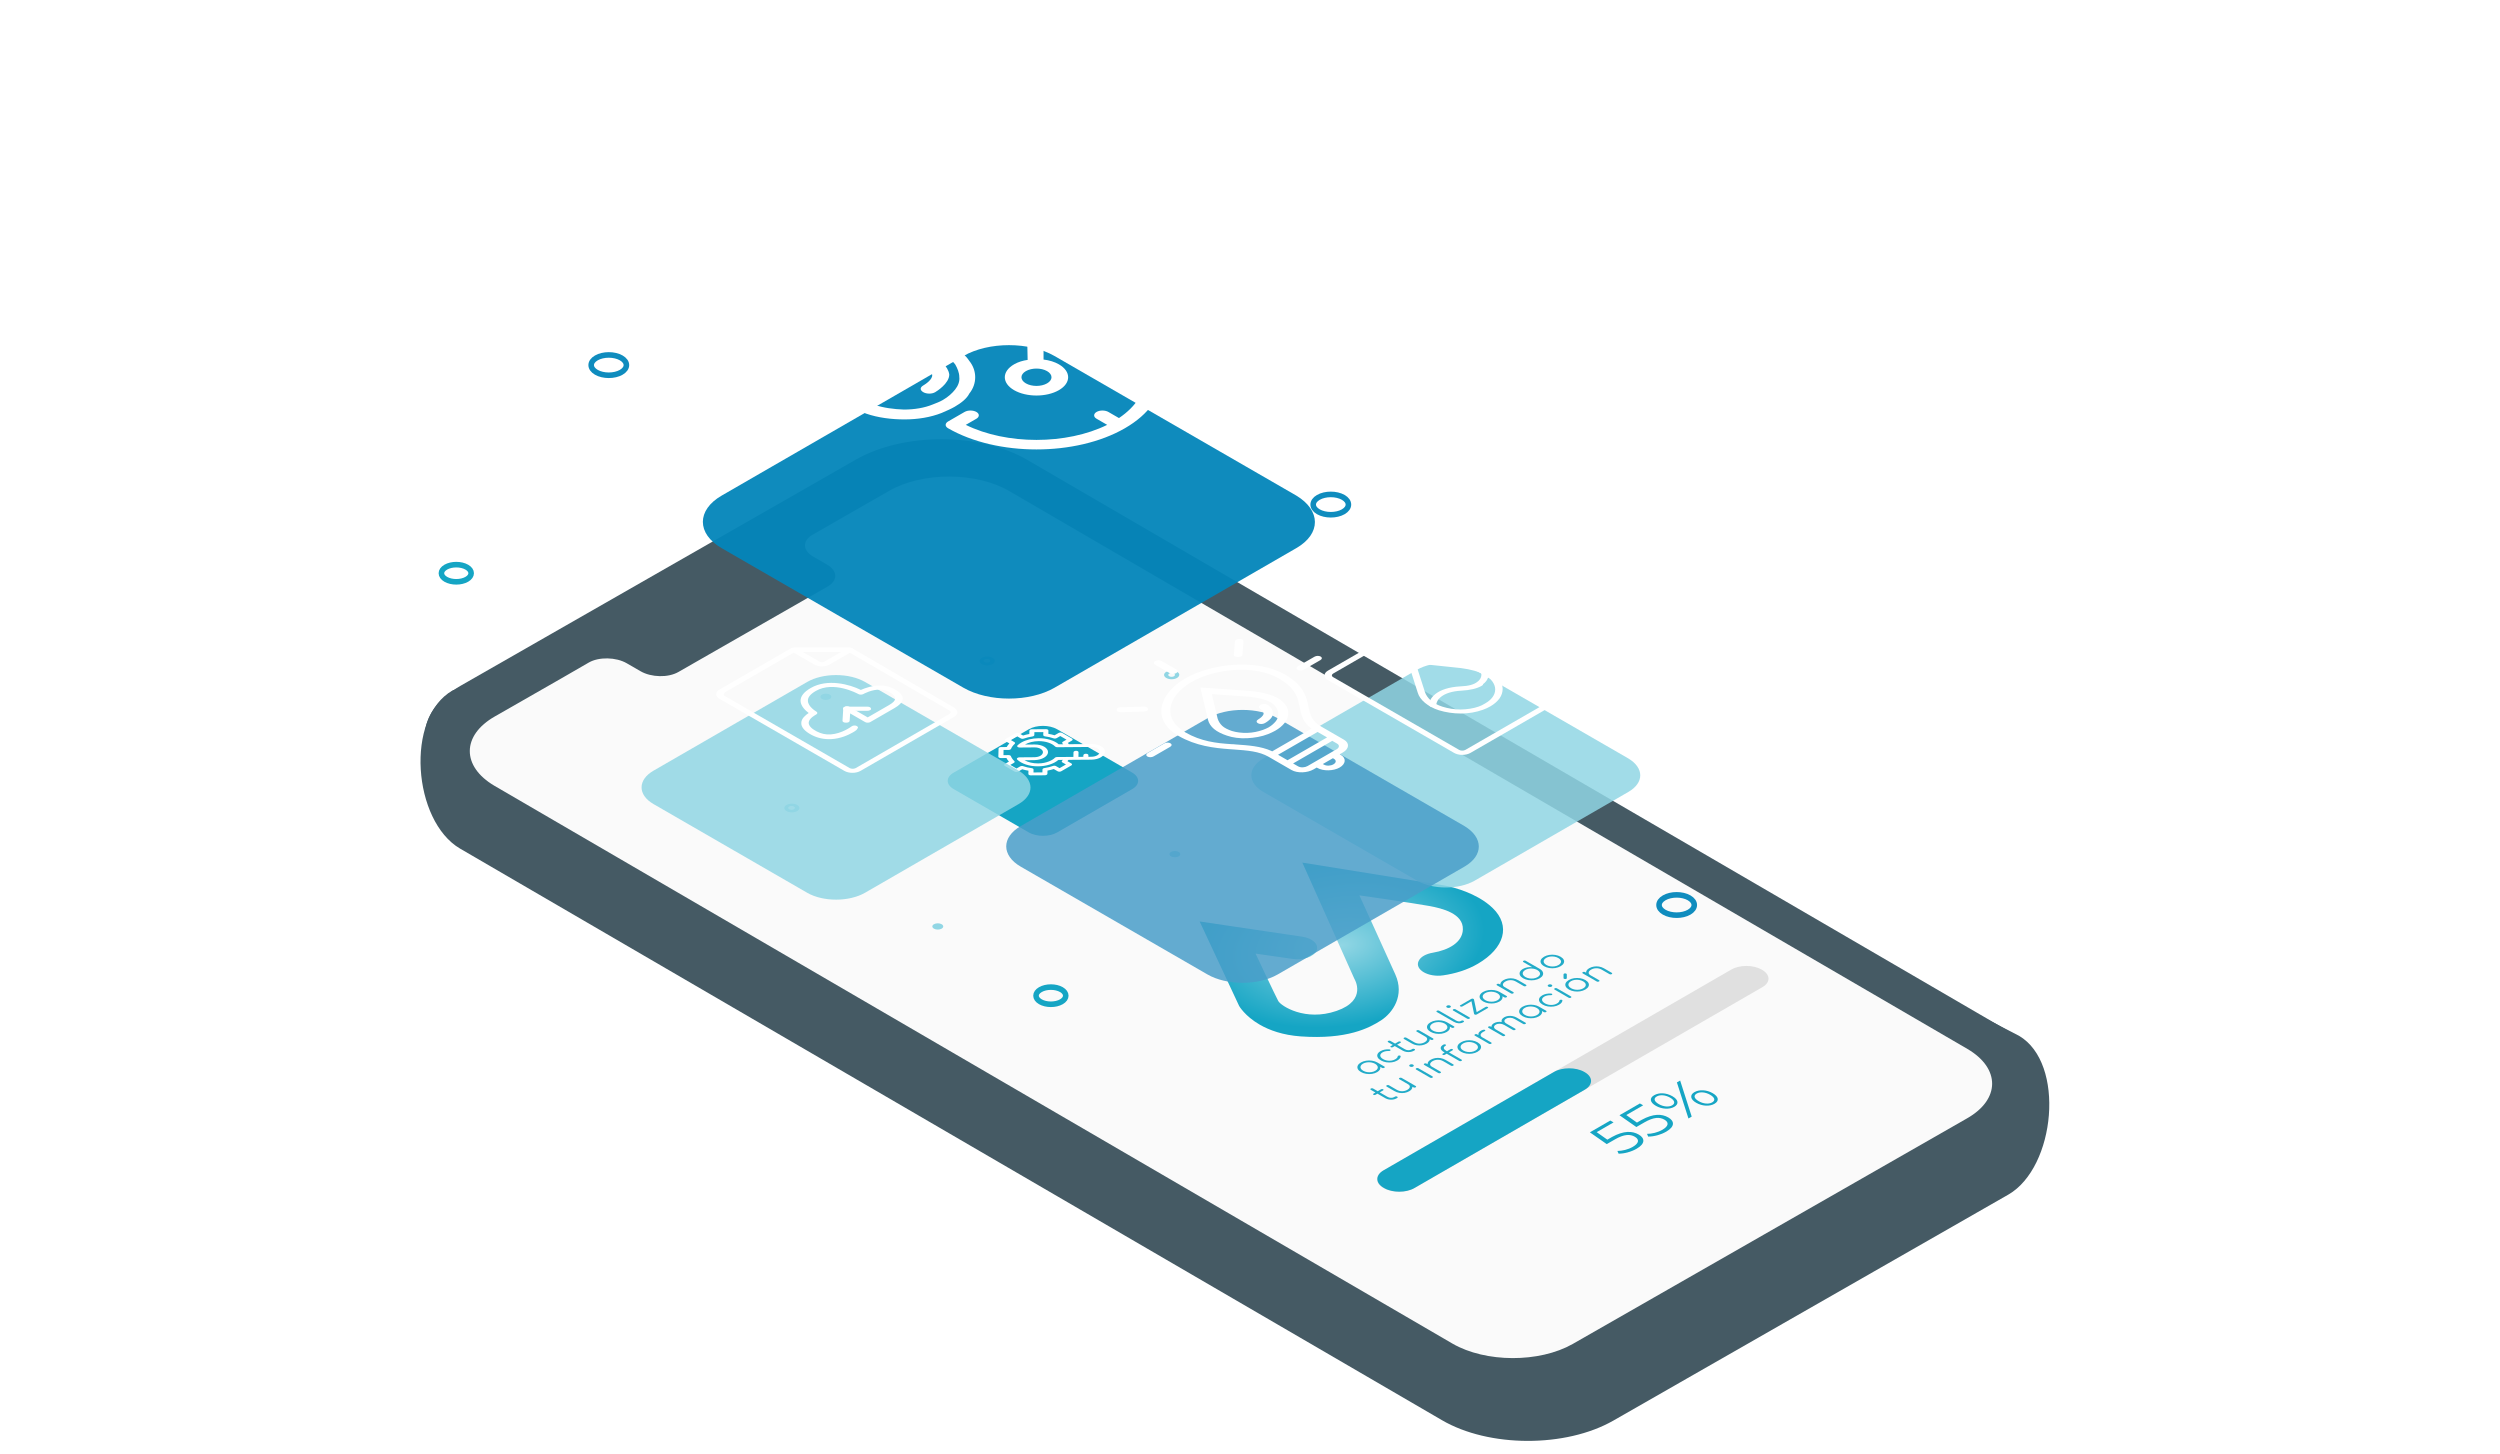 <svg width="896" height="521" viewBox="0 0 896 521" fill="none" xmlns="http://www.w3.org/2000/svg">
<g filter="url(#filter0_d_1_4579)">
<path d="M719.817 395.163L578.195 476.193C561.116 485.932 533.64 485.872 516.772 476.012L164.878 271.167C148.01 261.307 148.115 245.445 165.195 235.707L306.816 154.676C323.895 144.938 351.372 144.998 368.24 154.858L720.134 359.703C736.896 369.502 736.684 385.425 719.817 395.163Z" fill="#455A64"/>
<path d="M719.818 418.129L578.196 499.159C561.117 508.898 533.641 508.838 516.773 498.978L164.879 294.132C148.011 284.273 145.104 247.211 162.183 237.473L306.817 177.642C323.896 167.904 351.373 167.964 368.241 177.824L723.588 361.214C740.35 371.013 736.685 408.391 719.818 418.129Z" fill="#455A64"/>
<g filter="url(#filter1_i_1_4579)">
<path d="M318.697 161.903L291.221 177.643C287.508 179.787 287.614 183.278 291.434 185.483L296.42 188.361C300.239 190.565 300.345 194.056 296.632 196.2L243.166 226.824C239.453 228.967 233.406 228.784 229.587 226.579L224.601 223.701C220.782 221.496 214.629 221.374 211.022 223.456L201.369 229.03L177.394 242.749C165.406 249.548 165.407 260.694 177.182 267.614L520.589 467.561C532.471 474.419 551.673 474.48 563.66 467.681L704.963 386.835C716.951 380.036 716.95 368.89 705.175 361.97L361.768 162.024C349.992 155.104 330.578 155.043 318.697 161.903Z" fill="#FAFAFA"/>
</g>
</g>
<g filter="url(#filter2_d_1_4579)">
<path d="M405.828 272.789L378.876 288.35C376.077 289.966 371.516 289.966 368.717 288.35L341.763 272.791C338.964 271.175 338.964 268.542 341.763 266.926L368.715 251.365C371.514 249.749 376.076 249.749 378.875 251.365L405.828 266.924C408.575 268.569 408.627 271.173 405.828 272.789Z" fill="#15A5C4"/>
</g>
<path d="M391.219 266.659L383.092 266.723C382.973 266.569 382.854 266.416 382.717 266.267L384.157 265.436C384.516 265.229 384.524 264.898 384.174 264.697L380.681 262.68C380.331 262.478 379.759 262.483 379.4 262.69L377.96 263.522C377.253 263.304 376.503 263.132 375.73 263.004L375.757 261.846C375.764 261.558 375.365 261.328 374.866 261.332L369.853 261.371C369.354 261.375 368.945 261.611 368.938 261.899L368.911 263.058C368.131 263.198 367.374 263.382 366.656 263.61L365.249 262.798C364.9 262.597 364.328 262.601 363.969 262.808L360.375 264.883C360.016 265.09 360.009 265.42 360.358 265.622L361.76 266.431C361.365 266.846 361.046 267.283 360.804 267.733L358.797 267.749C358.298 267.753 357.888 267.989 357.881 268.278L357.805 271.171C357.798 271.46 358.197 271.69 358.696 271.686L360.707 271.673C360.928 272.119 361.227 272.552 361.603 272.96L360.168 273.789C359.809 273.996 359.801 274.326 360.15 274.528L363.644 276.545C363.993 276.746 364.565 276.742 364.924 276.535L366.364 275.703C367.072 275.921 367.821 276.093 368.595 276.22L368.568 277.379C368.561 277.667 368.96 277.897 369.459 277.893L374.476 277.862C374.957 277.858 375.389 277.609 375.391 277.333L375.418 276.175C376.198 276.035 376.956 275.851 377.674 275.623L379.071 276.429C379.42 276.631 379.992 276.627 380.351 276.419L383.945 274.345C384.304 274.137 384.311 273.807 383.962 273.605L382.56 272.796C382.704 272.646 382.84 272.49 382.957 272.335L391.083 272.271C393.98 272.248 395.969 270.867 396.007 269.429C396.047 267.879 393.897 266.638 391.219 266.659ZM380.671 272.62C380.444 272.829 380.492 273.095 380.783 273.263L382.038 273.987L379.746 275.31L378.492 274.586C378.196 274.416 377.734 274.388 377.377 274.522C376.434 274.865 375.407 275.116 374.336 275.269C373.922 275.327 373.631 275.542 373.625 275.783L373.597 276.823L370.4 276.848L370.425 275.81C370.43 275.569 370.145 275.357 369.737 275.307C368.674 275.172 367.658 274.936 366.73 274.608C366.375 274.482 365.911 274.517 365.612 274.69L364.324 275.434L362.093 274.146L363.381 273.402C363.685 273.227 363.746 272.959 363.524 272.757C362.955 272.221 362.547 271.635 362.311 271.021C362.221 270.783 361.857 270.621 361.44 270.624L359.642 270.638L359.676 268.788L361.474 268.774C361.892 268.77 362.268 268.6 362.364 268.363C362.628 267.74 363.064 267.152 363.658 266.608C363.885 266.399 363.837 266.132 363.546 265.964L362.292 265.24L364.583 263.917L365.837 264.641C366.133 264.812 366.595 264.84 366.952 264.706C367.895 264.363 368.923 264.111 369.993 263.959C370.407 263.9 370.698 263.686 370.704 263.445L370.728 262.407L373.924 262.382L373.9 263.42C373.894 263.661 374.18 263.874 374.587 263.923C375.651 264.059 376.667 264.294 377.594 264.622C377.95 264.748 378.414 264.713 378.713 264.54L380.001 263.797L382.236 265.087L380.948 265.83C380.644 266.006 380.588 266.271 380.806 266.476C380.899 266.562 380.978 266.656 381.058 266.744L379.451 266.757C377.867 265.386 375.163 264.558 372.266 264.58C369.942 264.598 367.741 265.14 366.075 266.101C365.542 266.41 365.075 266.757 364.69 267.129C364.522 267.293 364.518 267.492 364.668 267.653C364.828 267.815 365.125 267.912 365.448 267.912L370.787 267.87C372.467 267.857 373.815 268.635 373.792 269.605C373.724 270.575 372.548 271.363 370.705 271.387L365.366 271.429C365.039 271.432 364.737 271.534 364.574 271.7C364.407 271.864 364.407 272.066 364.571 272.224C366.106 273.743 368.962 274.674 372.036 274.647C374.905 274.641 377.648 273.802 379.325 272.358L380.932 272.345C380.848 272.44 380.764 272.53 380.671 272.62ZM394.204 269.44C394.15 270.397 392.828 271.222 391.117 271.223L390.073 271.231L390.086 270.659C390.093 270.371 389.694 270.141 389.195 270.145C388.695 270.149 388.286 270.385 388.279 270.673L388.266 271.245L386.509 271.261L386.547 269.599C386.554 269.311 386.156 269.081 385.656 269.085C385.157 269.089 384.747 269.325 384.741 269.614L384.702 271.275L378.854 271.321C378.327 271.336 378.109 271.544 378.067 271.584C377.392 272.336 375.119 273.622 372.065 273.607C370.212 273.621 368.456 273.197 367.189 272.461L370.694 272.433C373.524 272.356 375.559 271.103 375.617 269.591C375.653 268.044 373.503 266.803 370.825 266.824L367.32 266.852C368.654 266.081 370.398 265.643 372.255 265.626C374.689 265.607 376.955 266.347 378.161 267.553C378.317 267.712 378.614 267.809 378.936 267.804L391.203 267.708C392.879 267.692 394.227 268.47 394.204 269.44Z" fill="white"/>
<path d="M285.709 290.699C284.648 291.311 282.951 291.311 281.89 290.699C280.829 290.087 280.829 289.107 281.89 288.494C282.951 287.882 284.648 287.882 285.709 288.494C286.77 289.106 286.77 290.086 285.709 290.699ZM282.845 289.045C282.314 289.352 282.42 289.78 282.845 290.025C283.375 290.331 284.118 290.27 284.542 290.025C285.073 289.719 284.966 289.29 284.542 289.045C284.118 288.8 283.269 288.8 282.845 289.045Z" fill="#91D6E4"/>
<path d="M421.817 242.985C420.756 243.597 419.058 243.597 417.997 242.985C416.937 242.372 416.937 241.393 417.997 240.78C419.058 240.168 420.756 240.168 421.816 240.78C422.983 241.331 422.877 242.372 421.817 242.985ZM419.058 241.392C418.528 241.699 418.634 242.127 419.058 242.372C419.589 242.679 420.331 242.617 420.756 242.372C421.286 242.066 421.18 241.637 420.756 241.392C420.331 241.025 419.589 241.086 419.058 241.392Z" fill="#91D6E4"/>
<g filter="url(#filter3_d_1_4579)">
<path d="M355.724 233.985C354.663 234.598 352.966 234.598 351.905 233.985C350.844 233.373 350.844 232.393 351.905 231.781C352.965 231.168 354.663 231.168 355.724 231.78C356.785 232.393 356.785 233.373 355.724 233.985ZM352.859 232.332C352.329 232.638 352.435 233.067 352.859 233.312C353.39 233.618 354.133 233.556 354.557 233.312C355.087 233.005 354.981 232.577 354.557 232.332C354.132 232.087 353.39 232.025 352.859 232.332Z" fill="#91D6E4"/>
</g>
<path d="M337.482 332.832C338.244 332.392 338.244 331.679 337.482 331.24C336.72 330.8 335.485 330.8 334.724 331.24C333.962 331.68 333.962 332.392 334.724 332.832C335.486 333.272 336.72 333.272 337.482 332.832Z" fill="#91D6E4"/>
<path d="M422.456 305.331C423.198 305.76 423.198 306.495 422.456 306.923C421.713 307.352 420.44 307.352 419.697 306.923C418.955 306.495 418.955 305.76 419.697 305.331C420.44 304.902 421.713 304.902 422.456 305.331Z" fill="#91D6E4"/>
<path d="M297.378 250.523C298.139 250.083 298.139 249.37 297.378 248.93C296.616 248.491 295.381 248.491 294.619 248.931C293.858 249.37 293.858 250.083 294.619 250.523C295.381 250.963 296.616 250.962 297.378 250.523Z" fill="#91D6E4"/>
<g filter="url(#filter4_d_1_4579)">
<path d="M631.657 349.785L506.797 421.873C503.827 423.588 498.947 423.588 495.976 421.874L495.764 421.751C492.794 420.037 492.793 417.219 495.764 415.504L620.518 343.478C623.488 341.763 628.368 341.763 631.339 343.477L631.551 343.6C634.521 345.314 634.627 348.07 631.657 349.785Z" fill="#E0E0E0"/>
<path d="M568.006 386.535L506.902 421.813C503.932 423.528 499.052 423.528 496.082 421.813L495.869 421.691C492.899 419.976 492.899 417.159 495.869 415.444L556.973 380.166C559.944 378.451 564.824 378.451 567.794 380.165L568.006 380.288C570.977 382.003 570.977 384.82 568.006 386.535Z" fill="#15A5C4"/>
</g>
<path d="M587.316 406.621C589.544 407.907 589.757 409.867 586.574 411.704C584.665 412.807 582.225 413.48 580.103 413.48L579.679 412.5C581.376 412.5 583.498 412.01 585.195 411.03C587.423 409.744 587.635 408.397 585.937 407.417C584.24 406.437 582.118 406.437 578.724 408.397L575.859 410.051L569.812 405.825L577.132 401.599L578.299 402.273L572.252 405.764L576.071 408.459L577.769 407.479C581.906 405.212 584.983 405.274 587.316 406.621Z" fill="#15A5C4"/>
<path d="M597.925 400.496C600.153 401.782 600.365 403.742 597.182 405.58C595.273 406.682 592.833 407.356 590.711 407.356L590.287 406.376C591.984 406.376 594.106 405.886 595.803 404.906C598.031 403.62 598.243 402.272 596.546 401.293C594.848 400.313 592.727 400.313 589.332 402.273L586.468 403.926L580.421 399.701L587.74 395.475L588.907 396.148L582.861 399.639L586.68 402.334L588.377 401.354C592.514 399.088 595.591 399.149 597.925 400.496Z" fill="#15A5C4"/>
<path d="M593.469 396.332C591.348 395.108 591.029 393.576 592.833 392.535C594.636 391.494 597.182 391.616 599.41 392.902C601.638 394.189 601.744 395.72 600.047 396.7C598.349 397.679 595.591 397.557 593.469 396.332ZM598.561 393.392C596.864 392.413 594.954 392.29 593.787 392.964C592.514 393.699 592.833 394.74 594.53 395.72C596.228 396.7 598.137 396.822 599.304 396.148C600.471 395.475 600.259 394.372 598.561 393.392ZM601.001 387.942L602.168 387.268L606.306 400.19L605.139 400.864L601.001 387.942ZM607.897 395.229C605.775 394.005 605.563 392.412 607.26 391.432C609.064 390.391 611.716 390.575 613.838 391.8C615.959 393.024 616.278 394.555 614.474 395.597C612.777 396.577 610.125 396.515 607.897 395.229ZM612.883 392.351C611.185 391.371 609.276 391.249 608.109 391.922C606.836 392.657 607.154 393.698 608.852 394.678C610.549 395.658 612.459 395.78 613.626 395.107C614.899 394.372 614.58 393.331 612.883 392.351Z" fill="#15A5C4"/>
<g filter="url(#filter5_d_1_4579)">
<path fill-rule="evenodd" clip-rule="evenodd" d="M466.722 330.707C470.536 331.27 472.843 333.524 471.824 335.751C470.804 337.927 466.99 339.208 463.353 338.695L450.002 336.774C450.002 336.774 457.148 351.958 458.124 353.751C459.1 355.543 467.795 361.177 479.015 357.311C490.235 353.445 485.399 345.789 485.399 345.789L466.759 304.154L517.456 312.325C517.456 312.325 523.885 313.351 529.862 316.711L530.471 317.062C532.067 318.009 533.614 319.127 534.978 320.442C541.544 326.792 539.195 334.807 529.705 340.388C525.936 342.616 521.501 343.947 517.244 344.561C511.877 345.355 506.997 342.538 508.416 339.465L508.46 339.389C509.125 337.929 511.076 336.854 513.56 336.444C519.237 335.472 524.115 332.758 524.291 328.149C524.511 322.388 516.838 320.569 512.358 319.724C506.148 318.597 487.209 315.908 487.209 315.908C487.209 315.908 496.662 336.623 500.079 344.228C503.496 351.832 499.151 357.977 494.983 360.691C490.815 363.405 482.788 367.63 466.2 366.451C459.706 365.981 454.916 364.215 451.488 362.237C451.487 362.236 451.486 362.236 451.485 362.235C446.136 359.147 444.109 355.542 444.109 355.542L429.952 325.251L466.722 330.707Z" fill="url(#paint0_radial_1_4579)"/>
</g>
<path d="M487.741 380.793C488.292 380.475 488.922 380.262 489.629 380.156C490.336 380.042 491.044 380.042 491.751 380.156C492.465 380.266 493.098 380.481 493.65 380.799L496.143 382.238C496.256 382.304 496.313 382.381 496.313 382.471C496.313 382.561 496.253 382.64 496.132 382.71C496.012 382.779 495.878 382.816 495.729 382.82C495.574 382.82 495.436 382.785 495.315 382.716L494.679 382.348C494.771 382.687 494.725 383.024 494.541 383.359C494.35 383.69 494.025 383.988 493.565 384.253C493.028 384.564 492.412 384.772 491.719 384.878C491.026 384.976 490.33 384.97 489.629 384.86C488.929 384.741 488.303 384.523 487.752 384.204C487.2 383.886 486.825 383.523 486.627 383.114C486.436 382.702 486.436 382.294 486.627 381.889C486.818 381.477 487.189 381.112 487.741 380.793ZM492.907 383.776C493.31 383.543 493.579 383.277 493.714 382.979C493.848 382.681 493.841 382.383 493.692 382.085C493.544 381.779 493.261 381.505 492.844 381.265C492.426 381.024 491.956 380.862 491.433 380.781C490.909 380.691 490.389 380.685 489.873 380.762C489.35 380.836 488.887 380.989 488.483 381.222C488.08 381.455 487.812 381.724 487.677 382.03C487.543 382.328 487.55 382.63 487.698 382.937C487.847 383.235 488.13 383.504 488.547 383.745C488.964 383.986 489.435 384.151 489.958 384.241C490.482 384.323 491.001 384.325 491.518 384.247C492.041 384.165 492.504 384.008 492.907 383.776Z" fill="#22ABC8"/>
<path d="M500.776 380.09C500.225 380.408 499.602 380.621 498.909 380.727C498.209 380.829 497.509 380.825 496.809 380.715C496.108 380.596 495.483 380.378 494.931 380.059C494.365 379.733 493.98 379.372 493.774 378.976C493.562 378.575 493.541 378.179 493.711 377.787C493.881 377.395 494.231 377.046 494.761 376.74C495.645 376.23 496.702 376.011 497.933 376.085C498.053 376.089 498.156 376.115 498.241 376.164C498.354 376.23 498.393 376.321 498.357 376.44C498.336 376.501 498.29 376.552 498.219 376.593C498.113 376.654 497.958 376.683 497.753 376.679C497.307 376.667 496.9 376.701 496.533 376.783C496.158 376.86 495.815 376.989 495.504 377.169C495.115 377.393 494.864 377.649 494.75 377.934C494.63 378.216 494.655 378.504 494.825 378.798C495.002 379.088 495.302 379.355 495.726 379.6C496.144 379.841 496.611 380.008 497.127 380.102C497.636 380.192 498.145 380.2 498.654 380.127C499.164 380.053 499.623 379.898 500.034 379.661C500.599 379.335 500.903 378.983 500.946 378.608C500.96 378.51 501.017 378.432 501.116 378.375C501.2 378.326 501.307 378.297 501.434 378.289C501.618 378.281 501.763 378.308 501.869 378.369C501.961 378.422 502.003 378.487 501.996 378.565C501.961 379.132 501.554 379.641 500.776 380.09Z" fill="#22ABC8"/>
<path d="M506.194 375.958C506.307 375.892 506.438 375.862 506.586 375.866C506.735 375.87 506.869 375.907 506.99 375.976C507.103 376.041 507.156 376.121 507.149 376.215C507.142 376.309 507.074 376.392 506.947 376.466L506.724 376.594C506.349 376.811 505.925 376.954 505.451 377.023C504.97 377.089 504.493 377.082 504.019 377.005C503.545 376.919 503.114 376.764 502.725 376.54L499.892 374.904L499.203 375.303C499.09 375.368 498.966 375.403 498.831 375.407C498.697 375.403 498.58 375.372 498.481 375.315C498.375 375.254 498.322 375.186 498.322 375.113C498.322 375.031 498.379 374.958 498.492 374.892L499.182 374.494L497.537 373.545C497.417 373.476 497.353 373.398 497.346 373.312C497.346 373.222 497.406 373.143 497.527 373.073C497.647 373.004 497.785 372.969 497.94 372.969C498.096 372.969 498.234 373.004 498.354 373.073L499.998 374.023L501.197 373.33C501.31 373.265 501.434 373.234 501.568 373.239C501.703 373.234 501.823 373.263 501.929 373.324C502.028 373.381 502.078 373.451 502.078 373.532C502.078 373.606 502.021 373.675 501.908 373.741L500.709 374.433L503.542 376.068C503.902 376.276 504.306 376.386 504.751 376.399C505.19 376.407 505.575 376.315 505.907 376.123L506.194 375.958Z" fill="#22ABC8"/>
<path d="M507.778 369.286C507.898 369.217 508.036 369.182 508.192 369.182C508.34 369.178 508.475 369.21 508.595 369.28L513.581 372.158C513.701 372.228 513.761 372.307 513.761 372.397C513.761 372.487 513.701 372.566 513.581 372.636C513.461 372.705 513.323 372.74 513.167 372.74C513.019 372.736 512.884 372.699 512.764 372.63L512.403 372.421C512.432 372.707 512.354 372.989 512.17 373.267C511.986 373.544 511.7 373.795 511.311 374.02C510.809 374.31 510.25 374.51 509.635 374.62C509.026 374.726 508.408 374.728 507.778 374.626C507.142 374.52 506.54 374.304 505.975 373.977L503.216 372.385C503.103 372.32 503.047 372.242 503.047 372.152C503.047 372.063 503.103 371.985 503.216 371.92C503.337 371.85 503.474 371.816 503.63 371.816C503.786 371.816 503.92 371.848 504.033 371.913L506.792 373.506C507.421 373.869 508.075 374.047 508.754 374.038C509.433 374.022 510.055 373.851 510.621 373.524C510.968 373.324 511.212 373.105 511.353 372.869C511.502 372.628 511.541 372.393 511.47 372.164C511.392 371.932 511.208 371.732 510.918 371.564L507.778 369.751C507.658 369.682 507.598 369.607 507.598 369.525C507.598 369.435 507.658 369.355 507.778 369.286Z" fill="#22ABC8"/>
<path d="M512.687 366.39C513.239 366.072 513.868 365.86 514.575 365.753C515.283 365.639 515.99 365.639 516.697 365.753C517.411 365.864 518.044 366.078 518.596 366.396L521.089 367.836C521.202 367.901 521.259 367.978 521.259 368.068C521.259 368.158 521.199 368.238 521.078 368.307C520.958 368.377 520.824 368.413 520.675 368.417C520.52 368.417 520.382 368.383 520.262 368.313L519.625 367.946C519.717 368.285 519.671 368.622 519.487 368.956C519.296 369.287 518.971 369.585 518.511 369.851C517.974 370.161 517.358 370.369 516.665 370.475C515.972 370.573 515.276 370.567 514.576 370.457C513.875 370.339 513.249 370.12 512.698 369.802C512.146 369.483 511.771 369.12 511.573 368.712C511.382 368.299 511.382 367.891 511.573 367.487C511.764 367.074 512.135 366.709 512.687 366.39ZM517.854 369.373C518.257 369.14 518.525 368.875 518.66 368.577C518.794 368.279 518.787 367.981 518.638 367.683C518.49 367.376 518.207 367.103 517.79 366.862C517.372 366.621 516.902 366.46 516.379 366.378C515.855 366.288 515.336 366.282 514.819 366.36C514.296 366.433 513.833 366.586 513.43 366.819C513.027 367.052 512.758 367.321 512.623 367.628C512.489 367.926 512.496 368.228 512.645 368.534C512.793 368.832 513.076 369.102 513.493 369.342C513.911 369.583 514.381 369.749 514.904 369.838C515.428 369.92 515.948 369.922 516.464 369.844C516.987 369.763 517.45 369.606 517.854 369.373Z" fill="#22ABC8"/>
<path d="M524.333 366.428C523.901 366.677 523.378 366.784 522.763 366.747C522.147 366.702 521.571 366.524 521.033 366.214L514.986 362.723C514.866 362.654 514.81 362.576 514.817 362.491C514.817 362.401 514.873 362.323 514.986 362.258C515.107 362.189 515.241 362.156 515.389 362.16C515.538 362.156 515.672 362.189 515.793 362.258L521.84 365.749C522.144 365.924 522.451 366.032 522.763 366.073C523.081 366.11 523.335 366.073 523.526 365.963L523.792 365.81C523.898 365.749 524.021 365.722 524.163 365.73C524.297 365.734 524.425 365.771 524.545 365.84C524.665 365.91 524.718 365.993 524.704 366.091C524.69 366.181 524.612 366.267 524.471 366.349L524.333 366.428Z" fill="#22ABC8"/>
<path d="M526.658 365.086C526.538 365.155 526.4 365.19 526.245 365.19C526.089 365.19 525.951 365.155 525.831 365.086L520.855 362.213C520.735 362.144 520.675 362.064 520.675 361.975C520.675 361.885 520.735 361.805 520.855 361.736C520.976 361.666 521.11 361.634 521.258 361.638C521.414 361.638 521.552 361.672 521.672 361.742L526.648 364.614C526.768 364.683 526.828 364.763 526.828 364.853C526.835 364.939 526.779 365.016 526.658 365.086ZM519.741 361.105C519.579 361.199 519.384 361.246 519.158 361.246C518.939 361.242 518.748 361.193 518.585 361.099C518.415 361.001 518.334 360.889 518.341 360.762C518.348 360.636 518.433 360.525 518.596 360.431C518.751 360.342 518.939 360.295 519.158 360.291C519.377 360.286 519.572 360.333 519.741 360.431C519.904 360.525 519.985 360.638 519.985 360.768C519.985 360.899 519.904 361.011 519.741 361.105Z" fill="#22ABC8"/>
<path d="M532.44 360.89C532.688 360.747 532.936 360.747 533.183 360.89C533.431 361.033 533.431 361.176 533.183 361.318L529.247 363.591C529 363.734 528.752 363.734 528.505 363.591C528.385 363.521 528.321 363.456 528.314 363.395L527.37 358.832L524.145 360.694C523.897 360.837 523.65 360.837 523.402 360.694C523.154 360.551 523.154 360.408 523.402 360.265L527.338 357.993C527.585 357.85 527.833 357.85 528.08 357.993C528.193 358.058 528.257 358.128 528.271 358.201L529.237 362.739L532.44 360.89Z" fill="#22ABC8"/>
<path d="M531.542 355.505C532.093 355.186 532.723 354.974 533.43 354.868C534.137 354.753 534.844 354.753 535.552 354.868C536.266 354.978 536.899 355.192 537.451 355.511L539.944 356.95C540.057 357.015 540.113 357.093 540.113 357.182C540.113 357.272 540.053 357.352 539.933 357.421C539.813 357.491 539.679 357.528 539.53 357.532C539.374 357.532 539.237 357.497 539.116 357.428L538.48 357.06C538.572 357.399 538.526 357.736 538.342 358.071C538.151 358.401 537.826 358.699 537.366 358.965C536.828 359.275 536.213 359.483 535.52 359.59C534.827 359.688 534.13 359.681 533.43 359.571C532.73 359.453 532.104 359.234 531.552 358.916C531.001 358.598 530.626 358.234 530.428 357.826C530.237 357.414 530.237 357.005 530.428 356.601C530.619 356.189 530.99 355.823 531.542 355.505ZM536.708 358.487C537.111 358.254 537.38 357.989 537.514 357.691C537.649 357.393 537.642 357.095 537.493 356.797C537.345 356.491 537.062 356.217 536.644 355.976C536.227 355.735 535.757 355.574 535.233 355.492C534.71 355.403 534.19 355.396 533.674 355.474C533.151 355.548 532.687 355.701 532.284 355.933C531.881 356.166 531.612 356.436 531.478 356.742C531.344 357.04 531.351 357.342 531.499 357.648C531.648 357.946 531.931 358.216 532.348 358.457C532.765 358.698 533.236 358.863 533.759 358.953C534.282 359.034 534.802 359.036 535.318 358.959C535.842 358.877 536.305 358.72 536.708 358.487Z" fill="#22ABC8"/>
<path d="M538.816 351.292C539.319 351.003 539.874 350.804 540.482 350.698C541.097 350.588 541.723 350.586 542.36 350.692C542.989 350.794 543.587 351.008 544.153 351.335L546.911 352.927C547.024 352.993 547.081 353.07 547.081 353.16C547.081 353.25 547.024 353.327 546.911 353.393C546.791 353.462 546.653 353.497 546.497 353.497C546.342 353.497 546.207 353.464 546.094 353.399L543.336 351.807C542.706 351.443 542.052 351.27 541.373 351.286C540.694 351.294 540.072 351.462 539.506 351.788C539.159 351.989 538.912 352.209 538.763 352.45C538.622 352.687 538.59 352.921 538.668 353.154C538.739 353.383 538.919 353.581 539.209 353.748L542.349 355.561C542.47 355.63 542.53 355.71 542.53 355.8C542.53 355.881 542.47 355.957 542.349 356.026C542.229 356.096 542.095 356.133 541.946 356.137C541.791 356.137 541.653 356.102 541.532 356.033L536.546 353.154C536.426 353.085 536.366 353.005 536.366 352.915C536.366 352.826 536.426 352.746 536.546 352.677C536.666 352.607 536.801 352.575 536.949 352.579C537.105 352.579 537.243 352.613 537.363 352.683L537.724 352.891C537.696 352.605 537.773 352.323 537.957 352.046C538.141 351.768 538.427 351.517 538.816 351.292Z" fill="#22ABC8"/>
<path d="M549.199 345.726C549.228 345.735 549.263 345.751 549.306 345.775L551.799 347.215C552.35 347.533 552.722 347.898 552.913 348.311C553.111 348.719 553.114 349.129 552.923 349.542C552.732 349.946 552.361 350.307 551.809 350.626C551.258 350.944 550.628 351.161 549.921 351.275C549.214 351.381 548.503 351.379 547.789 351.269C547.081 351.155 546.452 350.938 545.9 350.62C545.349 350.302 544.974 349.942 544.776 349.542C544.578 349.134 544.567 348.732 544.744 348.336C544.921 347.931 545.278 347.574 545.815 347.264C546.275 346.998 546.795 346.813 547.375 346.706C547.948 346.596 548.528 346.568 549.115 346.621L546.006 344.826C545.886 344.757 545.826 344.677 545.826 344.587C545.826 344.498 545.886 344.418 546.006 344.349C546.126 344.279 546.261 344.247 546.409 344.251C546.565 344.251 546.703 344.285 546.823 344.355L549.199 345.726ZM551.067 350.197C551.47 349.964 551.739 349.699 551.873 349.401C552 349.099 551.99 348.799 551.841 348.501C551.693 348.195 551.41 347.921 550.992 347.68C550.872 347.611 550.78 347.562 550.717 347.533C550.695 347.529 550.674 347.521 550.653 347.509C550.031 347.231 549.344 347.104 548.595 347.129C547.852 347.149 547.202 347.321 546.643 347.644C546.24 347.876 545.967 348.144 545.826 348.446C545.692 348.744 545.699 349.046 545.847 349.352C545.996 349.65 546.279 349.92 546.696 350.161C547.113 350.401 547.584 350.567 548.107 350.657C548.63 350.738 549.154 350.742 549.677 350.669C550.2 350.587 550.664 350.43 551.067 350.197Z" fill="#22ABC8"/>
<path d="M559.31 346.295C558.751 346.618 558.118 346.837 557.411 346.951C556.711 347.061 556.011 347.061 555.31 346.951C554.603 346.837 553.97 346.618 553.411 346.296C552.853 345.973 552.474 345.608 552.276 345.199C552.078 344.791 552.075 344.385 552.266 343.981C552.464 343.572 552.842 343.207 553.401 342.884C553.959 342.562 554.589 342.345 555.289 342.235C555.989 342.125 556.693 342.127 557.4 342.241C558.114 342.351 558.751 342.568 559.31 342.89C559.868 343.213 560.247 343.578 560.445 343.987C560.636 344.391 560.632 344.797 560.434 345.205C560.243 345.61 559.868 345.973 559.31 346.295ZM558.567 345.867C558.977 345.63 559.25 345.363 559.384 345.064C559.518 344.766 559.511 344.468 559.363 344.17C559.207 343.868 558.921 343.597 558.503 343.356C558.079 343.111 557.609 342.946 557.092 342.86C556.569 342.77 556.049 342.764 555.533 342.842C555.017 342.919 554.553 343.076 554.143 343.313C553.74 343.546 553.468 343.813 553.326 344.115C553.192 344.414 553.199 344.716 553.348 345.022C553.496 345.32 553.783 345.591 554.207 345.836C554.624 346.077 555.095 346.243 555.618 346.332C556.141 346.414 556.661 346.416 557.177 346.338C557.701 346.257 558.164 346.1 558.567 345.867Z" fill="#22ABC8"/>
<path d="M499.978 393.02C500.091 392.955 500.222 392.924 500.37 392.929C500.519 392.933 500.653 392.969 500.773 393.039C500.886 393.104 500.939 393.184 500.932 393.278C500.925 393.371 500.858 393.455 500.731 393.529L500.508 393.657C500.133 393.874 499.709 394.017 499.235 394.086C498.754 394.151 498.277 394.145 497.803 394.068C497.329 393.982 496.898 393.827 496.509 393.602L493.676 391.967L492.986 392.365C492.873 392.431 492.75 392.465 492.615 392.469C492.481 392.465 492.364 392.435 492.265 392.378C492.159 392.316 492.106 392.249 492.106 392.176C492.106 392.094 492.162 392.02 492.276 391.955L492.965 391.557L491.321 390.608C491.201 390.538 491.137 390.461 491.13 390.375C491.13 390.285 491.19 390.206 491.31 390.136C491.43 390.067 491.568 390.032 491.724 390.032C491.88 390.032 492.017 390.067 492.138 390.136L493.782 391.085L494.981 390.393C495.094 390.328 495.218 390.297 495.352 390.301C495.486 390.297 495.607 390.326 495.713 390.387C495.812 390.444 495.861 390.514 495.861 390.595C495.861 390.669 495.805 390.738 495.692 390.804L494.493 391.496L497.325 393.131C497.686 393.339 498.089 393.449 498.535 393.461C498.973 393.47 499.359 393.378 499.691 393.186L499.978 393.02Z" fill="#22ABC8"/>
<path d="M501.562 386.349C501.682 386.279 501.82 386.245 501.975 386.245C502.124 386.241 502.258 386.273 502.378 386.343L507.365 389.221C507.485 389.29 507.545 389.37 507.545 389.46C507.545 389.55 507.485 389.629 507.365 389.699C507.244 389.768 507.106 389.803 506.951 389.803C506.802 389.799 506.668 389.762 506.548 389.693L506.187 389.484C506.215 389.77 506.138 390.052 505.954 390.329C505.77 390.607 505.483 390.858 505.094 391.083C504.592 391.373 504.034 391.573 503.418 391.683C502.81 391.789 502.191 391.791 501.562 391.689C500.925 391.583 500.324 391.367 499.758 391.04L497 389.448C496.887 389.383 496.83 389.305 496.83 389.215C496.83 389.125 496.887 389.048 497 388.982C497.12 388.913 497.258 388.878 497.414 388.878C497.569 388.878 497.704 388.911 497.817 388.976L500.575 390.569C501.205 390.932 501.859 391.109 502.538 391.101C503.217 391.085 503.839 390.913 504.405 390.587C504.751 390.387 504.995 390.168 505.137 389.931C505.285 389.691 505.324 389.456 505.253 389.227C505.176 388.994 504.992 388.794 504.702 388.627L501.562 386.814C501.441 386.745 501.381 386.669 501.381 386.588C501.381 386.498 501.441 386.418 501.562 386.349Z" fill="#22ABC8"/>
<path d="M513.377 386.228C513.256 386.297 513.118 386.332 512.963 386.332C512.807 386.332 512.669 386.297 512.549 386.228L507.574 383.355C507.453 383.286 507.393 383.206 507.393 383.117C507.393 383.027 507.453 382.947 507.574 382.878C507.694 382.808 507.828 382.776 507.977 382.78C508.132 382.78 508.27 382.814 508.39 382.884L513.366 385.756C513.486 385.825 513.546 385.905 513.546 385.995C513.553 386.081 513.497 386.158 513.377 386.228ZM506.46 382.247C506.297 382.341 506.103 382.388 505.876 382.388C505.657 382.384 505.466 382.335 505.303 382.241C505.134 382.143 505.052 382.031 505.059 381.904C505.066 381.778 505.151 381.667 505.314 381.573C505.47 381.484 505.657 381.437 505.876 381.433C506.095 381.428 506.29 381.475 506.46 381.573C506.622 381.667 506.704 381.78 506.704 381.91C506.704 382.041 506.622 382.153 506.46 382.247Z" fill="#22ABC8"/>
<path d="M512.741 379.821C513.243 379.531 513.798 379.333 514.406 379.227C515.021 379.117 515.647 379.115 516.284 379.221C516.913 379.323 517.511 379.537 518.077 379.864L520.835 381.456C520.948 381.521 521.005 381.599 521.005 381.689C521.005 381.779 520.948 381.856 520.835 381.922C520.715 381.991 520.577 382.026 520.421 382.026C520.266 382.026 520.131 381.993 520.018 381.928L517.26 380.335C516.63 379.972 515.976 379.799 515.297 379.815C514.618 379.823 513.996 379.991 513.43 380.317C513.084 380.517 512.836 380.738 512.688 380.979C512.546 381.215 512.514 381.45 512.592 381.683C512.663 381.912 512.843 382.11 513.133 382.277L516.273 384.09C516.394 384.159 516.454 384.239 516.454 384.329C516.454 384.41 516.394 384.486 516.273 384.555C516.153 384.625 516.019 384.661 515.87 384.665C515.715 384.665 515.577 384.631 515.457 384.561L510.47 381.683C510.35 381.614 510.29 381.534 510.29 381.444C510.29 381.354 510.35 381.275 510.47 381.205C510.591 381.136 510.725 381.103 510.873 381.107C511.029 381.107 511.167 381.142 511.287 381.211L511.648 381.42C511.62 381.134 511.697 380.852 511.881 380.574C512.065 380.297 512.352 380.046 512.741 379.821Z" fill="#22ABC8"/>
<path d="M518.053 374.819C517.586 375.088 517.388 375.382 517.459 375.701C517.536 376.015 517.833 376.321 518.35 376.619L518.594 376.76L519.867 376.025C519.98 375.96 520.104 375.929 520.238 375.933C520.372 375.929 520.493 375.958 520.599 376.019C520.698 376.076 520.747 376.146 520.747 376.227C520.747 376.301 520.691 376.37 520.578 376.436L519.305 377.171L523.771 379.749C523.898 379.822 523.962 379.904 523.962 379.994C523.962 380.075 523.895 380.155 523.76 380.233C523.647 380.298 523.516 380.333 523.368 380.337C523.219 380.333 523.081 380.294 522.954 380.22L518.488 377.642L517.809 378.034C517.696 378.099 517.572 378.134 517.438 378.138C517.303 378.134 517.186 378.104 517.087 378.046C516.981 377.985 516.928 377.918 516.928 377.844C516.928 377.763 516.985 377.689 517.098 377.624L517.777 377.232L517.575 377.116C516.819 376.679 516.408 376.217 516.345 375.731C516.281 375.246 516.603 374.799 517.31 374.39C517.43 374.321 517.565 374.284 517.713 374.28C517.862 374.276 517.989 374.304 518.095 374.366C518.201 374.427 518.251 374.5 518.244 374.586C518.237 374.672 518.173 374.749 518.053 374.819Z" fill="#22ABC8"/>
<path d="M529.535 376.96C528.977 377.282 528.344 377.501 527.637 377.615C526.936 377.725 526.236 377.725 525.536 377.615C524.829 377.501 524.196 377.282 523.637 376.96C523.078 376.637 522.7 376.272 522.502 375.864C522.304 375.455 522.3 375.049 522.491 374.645C522.689 374.236 523.068 373.871 523.626 373.548C524.185 373.226 524.814 373.01 525.515 372.899C526.215 372.789 526.919 372.791 527.626 372.905C528.34 373.015 528.977 373.232 529.535 373.554C530.094 373.877 530.472 374.242 530.67 374.651C530.861 375.055 530.858 375.461 530.66 375.869C530.469 376.274 530.094 376.637 529.535 376.96ZM528.793 376.531C529.203 376.294 529.475 376.027 529.61 375.729C529.744 375.43 529.737 375.132 529.588 374.834C529.433 374.532 529.146 374.261 528.729 374.02C528.305 373.775 527.834 373.61 527.318 373.524C526.795 373.434 526.275 373.428 525.759 373.506C525.242 373.583 524.779 373.74 524.369 373.977C523.966 374.21 523.694 374.477 523.552 374.779C523.418 375.078 523.425 375.38 523.573 375.686C523.722 375.984 524.008 376.255 524.433 376.5C524.85 376.741 525.32 376.907 525.844 376.996C526.367 377.078 526.887 377.08 527.403 377.002C527.926 376.921 528.39 376.764 528.793 376.531Z" fill="#22ABC8"/>
<path d="M530.774 369.41C531.071 369.238 531.343 369.126 531.591 369.073C531.845 369.016 532.043 369.028 532.185 369.11C532.227 369.134 532.255 369.154 532.27 369.171C532.34 369.244 532.362 369.31 532.333 369.367C532.312 369.42 532.248 369.477 532.142 369.538C532.079 369.575 531.962 369.634 531.792 369.716C531.729 369.744 531.64 369.791 531.527 369.857C530.997 370.163 530.703 370.496 530.647 370.855C530.597 371.21 530.799 371.518 531.251 371.78L534.423 373.611C534.551 373.684 534.614 373.762 534.614 373.844C534.614 373.925 534.551 374.003 534.423 374.076C534.296 374.15 534.162 374.187 534.02 374.187C533.879 374.187 533.744 374.15 533.617 374.076L528.62 371.192C528.493 371.118 528.429 371.041 528.429 370.959C528.429 370.878 528.493 370.8 528.62 370.726C528.748 370.653 528.882 370.616 529.023 370.616C529.165 370.616 529.299 370.653 529.427 370.726L529.893 370.996C529.801 370.706 529.833 370.422 529.989 370.145C530.144 369.867 530.406 369.622 530.774 369.41Z" fill="#22ABC8"/>
<path d="M539.123 364.589C539.54 364.349 540.007 364.193 540.523 364.124C541.046 364.05 541.58 364.069 542.125 364.179C542.669 364.281 543.182 364.471 543.663 364.749L546.718 366.512C546.839 366.582 546.899 366.661 546.899 366.751C546.899 366.833 546.839 366.908 546.718 366.978C546.598 367.047 546.464 367.084 546.315 367.088C546.16 367.088 546.022 367.053 545.902 366.984L542.846 365.22C542.344 364.93 541.817 364.777 541.266 364.761C540.714 364.736 540.229 364.845 539.812 365.085C539.367 365.343 539.155 365.637 539.176 365.967C539.197 366.298 539.452 366.6 539.94 366.874L543.016 368.65C543.136 368.719 543.197 368.799 543.197 368.889C543.197 368.97 543.136 369.046 543.016 369.115C542.896 369.185 542.762 369.221 542.613 369.225C542.457 369.225 542.32 369.191 542.199 369.121L539.144 367.358C538.642 367.068 538.115 366.915 537.563 366.898C537.012 366.874 536.527 366.982 536.11 367.223C535.671 367.476 535.456 367.768 535.463 368.099C535.47 368.43 535.7 368.726 536.152 368.987L539.293 370.8C539.413 370.869 539.473 370.949 539.473 371.038C539.473 371.12 539.413 371.196 539.293 371.265C539.172 371.334 539.038 371.371 538.89 371.375C538.734 371.375 538.596 371.341 538.476 371.271L533.49 368.393C533.369 368.323 533.309 368.244 533.309 368.154C533.309 368.064 533.369 367.985 533.49 367.915C533.61 367.846 533.744 367.813 533.893 367.817C534.048 367.817 534.186 367.852 534.306 367.921L534.54 368.056C534.512 367.811 534.572 367.576 534.72 367.352C534.869 367.119 535.102 366.911 535.42 366.727C535.809 366.502 536.248 366.351 536.736 366.274C537.224 366.196 537.719 366.196 538.221 366.274C538.108 365.972 538.125 365.676 538.274 365.386C538.43 365.092 538.712 364.826 539.123 364.589Z" fill="#22ABC8"/>
<path d="M545.713 360.797C546.265 360.478 546.894 360.266 547.602 360.16C548.309 360.045 549.016 360.045 549.723 360.16C550.438 360.27 551.071 360.484 551.622 360.803L554.115 362.242C554.228 362.307 554.285 362.385 554.285 362.474C554.285 362.564 554.225 362.644 554.105 362.713C553.984 362.783 553.85 362.819 553.702 362.823C553.546 362.823 553.408 362.789 553.288 362.719L552.651 362.352C552.743 362.691 552.697 363.028 552.513 363.362C552.323 363.693 551.997 363.991 551.537 364.257C551 364.567 550.385 364.775 549.692 364.881C548.999 364.979 548.302 364.973 547.602 364.863C546.902 364.745 546.276 364.526 545.724 364.208C545.172 363.889 544.797 363.526 544.599 363.118C544.408 362.705 544.408 362.297 544.599 361.893C544.79 361.481 545.162 361.115 545.713 360.797ZM550.88 363.779C551.283 363.546 551.552 363.281 551.686 362.983C551.82 362.685 551.813 362.387 551.665 362.089C551.516 361.782 551.233 361.509 550.816 361.268C550.399 361.027 549.928 360.866 549.405 360.784C548.882 360.694 548.362 360.688 547.846 360.766C547.322 360.839 546.859 360.993 546.456 361.225C546.053 361.458 545.784 361.728 545.65 362.034C545.515 362.332 545.522 362.634 545.671 362.94C545.819 363.238 546.102 363.508 546.52 363.749C546.937 363.989 547.407 364.155 547.931 364.245C548.454 364.326 548.974 364.328 549.49 364.251C550.013 364.169 550.477 364.012 550.88 363.779Z" fill="#22ABC8"/>
<path d="M558.749 360.093C558.197 360.412 557.575 360.624 556.882 360.73C556.181 360.832 555.481 360.828 554.781 360.718C554.081 360.6 553.455 360.381 552.903 360.063C552.337 359.736 551.952 359.375 551.747 358.979C551.535 358.579 551.513 358.183 551.683 357.791C551.853 357.399 552.203 357.05 552.733 356.744C553.617 356.233 554.675 356.015 555.905 356.088C556.026 356.092 556.128 356.119 556.213 356.168C556.326 356.233 556.365 356.325 556.33 356.443C556.308 356.505 556.263 356.556 556.192 356.596C556.086 356.658 555.93 356.686 555.725 356.682C555.279 356.67 554.873 356.705 554.505 356.786C554.13 356.864 553.787 356.993 553.476 357.172C553.087 357.397 552.836 357.652 552.723 357.938C552.603 358.219 552.627 358.507 552.797 358.801C552.974 359.091 553.275 359.359 553.699 359.604C554.116 359.844 554.583 360.012 555.099 360.106C555.608 360.195 556.118 360.204 556.627 360.13C557.136 360.057 557.596 359.901 558.006 359.665C558.572 359.338 558.876 358.987 558.918 358.611C558.932 358.513 558.989 358.436 559.088 358.378C559.173 358.329 559.279 358.301 559.406 358.293C559.59 358.285 559.735 358.311 559.841 358.372C559.933 358.425 559.976 358.491 559.969 358.568C559.933 359.136 559.527 359.644 558.749 360.093Z" fill="#22ABC8"/>
<path d="M563.01 357.572C562.89 357.641 562.752 357.676 562.596 357.676C562.441 357.676 562.303 357.641 562.183 357.572L557.207 354.7C557.087 354.63 557.027 354.551 557.027 354.461C557.027 354.371 557.087 354.291 557.207 354.222C557.327 354.153 557.462 354.12 557.61 354.124C557.766 354.124 557.904 354.159 558.024 354.228L562.999 357.1C563.12 357.17 563.18 357.249 563.18 357.339C563.187 357.425 563.13 357.502 563.01 357.572ZM556.093 353.591C555.93 353.685 555.736 353.732 555.51 353.732C555.29 353.728 555.099 353.679 554.937 353.585C554.767 353.487 554.686 353.375 554.693 353.248C554.7 353.122 554.785 353.011 554.947 352.918C555.103 352.828 555.29 352.781 555.51 352.777C555.729 352.773 555.923 352.82 556.093 352.918C556.256 353.011 556.337 353.124 556.337 353.254C556.337 353.385 556.256 353.497 556.093 353.591Z" fill="#22ABC8"/>
<path d="M568.188 354.644C567.629 354.966 566.996 355.185 566.289 355.299C565.588 355.409 564.888 355.409 564.188 355.299C563.481 355.185 562.848 354.966 562.289 354.644C561.73 354.321 561.352 353.956 561.154 353.548C560.956 353.139 560.952 352.733 561.143 352.329C561.341 351.921 561.72 351.555 562.278 351.233C562.837 350.91 563.467 350.694 564.167 350.583C564.867 350.473 565.571 350.475 566.278 350.59C566.992 350.7 567.629 350.916 568.187 351.239C568.746 351.561 569.125 351.927 569.323 352.335C569.514 352.739 569.51 353.145 569.312 353.554C569.121 353.958 568.746 354.321 568.188 354.644ZM567.445 354.215C567.855 353.978 568.127 353.711 568.262 353.413C568.396 353.115 568.389 352.817 568.24 352.519C568.085 352.216 567.798 351.945 567.381 351.704C566.957 351.459 566.486 351.294 565.97 351.208C565.447 351.118 564.927 351.112 564.411 351.19C563.894 351.267 563.431 351.425 563.021 351.661C562.618 351.894 562.346 352.162 562.204 352.464C562.07 352.762 562.077 353.064 562.225 353.37C562.374 353.668 562.66 353.94 563.085 354.185C563.502 354.425 563.972 354.591 564.496 354.681C565.019 354.762 565.539 354.764 566.055 354.687C566.579 354.605 567.042 354.448 567.445 354.215ZM561.377 350.798C561.256 350.867 561.119 350.902 560.963 350.902C560.8 350.898 560.662 350.863 560.549 350.798C560.436 350.733 560.376 350.661 560.369 350.584L560.369 349.199C560.369 349.11 560.425 349.032 560.539 348.967C560.659 348.897 560.8 348.865 560.963 348.869C561.118 348.869 561.256 348.903 561.377 348.973C561.49 349.038 561.543 349.114 561.536 349.199L561.546 350.577C561.546 350.659 561.49 350.733 561.377 350.798Z" fill="#22ABC8"/>
<path d="M569.553 347.02C570.055 346.73 570.61 346.532 571.219 346.426C571.834 346.316 572.46 346.314 573.096 346.42C573.726 346.522 574.323 346.736 574.889 347.063L577.648 348.655C577.761 348.721 577.817 348.798 577.817 348.888C577.817 348.978 577.761 349.055 577.648 349.121C577.527 349.19 577.389 349.225 577.234 349.225C577.078 349.225 576.944 349.192 576.831 349.127L574.072 347.535C573.443 347.171 572.789 346.998 572.11 347.014C571.431 347.022 570.809 347.19 570.243 347.516C569.896 347.716 569.649 347.937 569.5 348.178C569.359 348.415 569.327 348.649 569.405 348.882C569.475 349.111 569.656 349.309 569.946 349.476L573.086 351.289C573.206 351.358 573.266 351.438 573.266 351.528C573.266 351.609 573.206 351.685 573.086 351.754C572.966 351.824 572.831 351.861 572.683 351.865C572.527 351.865 572.389 351.83 572.269 351.761L567.283 348.882C567.163 348.813 567.103 348.733 567.103 348.643C567.103 348.554 567.163 348.474 567.283 348.405C567.403 348.335 567.538 348.302 567.686 348.307C567.842 348.307 567.98 348.341 568.1 348.411L568.461 348.619C568.432 348.333 568.51 348.051 568.694 347.774C568.878 347.496 569.164 347.245 569.553 347.02Z" fill="#22ABC8"/>
<g filter="url(#filter6_d_1_4579)">
<path d="M365.081 258.178L310.029 289.963C304.312 293.263 294.995 293.264 289.278 289.963L234.224 258.183C228.507 254.883 228.507 249.505 234.224 246.204L289.275 214.42C294.992 211.119 304.309 211.119 310.026 214.419L365.08 246.199C370.692 249.56 370.798 254.878 365.081 258.178Z" fill="#91D6E4" fill-opacity="0.85"/>
</g>
<g filter="url(#filter7_d_1_4579)">
<path d="M583.62 253.821L528.568 285.605C522.851 288.906 513.535 288.906 507.817 285.606L452.763 253.826C447.046 250.526 447.046 245.147 452.763 241.847L507.814 210.063C513.531 206.762 522.848 206.762 528.565 210.062L583.619 241.842C589.231 245.203 589.337 250.521 583.62 253.821Z" fill="#91D6E4" fill-opacity="0.85"/>
</g>
<path d="M305.515 233.424L297.309 238.162C295.759 239.057 293.388 239.057 291.838 238.162L283.631 233.424C283.267 233.214 283.084 232.898 283.358 232.635C283.54 232.319 283.996 232.161 284.543 232.161L304.603 232.161C305.15 232.161 305.606 232.319 305.788 232.635C306.062 232.898 305.88 233.214 305.515 233.424ZM287.643 233.635L293.661 237.109C294.208 237.425 295.029 237.372 295.485 237.109L301.503 233.635L287.643 233.635Z" fill="white"/>
<path d="M341.896 256.954L308.432 276.273C306.791 277.22 304.238 277.22 302.597 276.273L257.918 250.48C256.277 249.532 256.277 248.058 257.918 247.111L283.54 232.319C283.813 232.161 284.087 232.108 284.452 232.108L304.512 232.108C304.876 232.108 305.15 232.161 305.423 232.319L341.805 253.533C343.537 254.533 343.537 256.007 341.896 256.954ZM259.833 248.216C259.286 248.532 259.194 249.111 259.833 249.479L304.512 275.273C305.059 275.588 306.062 275.641 306.7 275.273L340.255 255.901C340.802 255.586 340.893 255.007 340.255 254.638L304.056 233.635L284.908 233.635L259.741 248.163L259.833 248.216Z" fill="white"/>
<path d="M305.697 262.481C304.056 263.429 301.229 264.745 297.855 264.903C295.302 265.008 293.023 264.534 290.834 263.376C288.372 262.06 287.096 260.586 287.187 259.06C287.187 257.481 288.828 256.217 289.831 255.533C288.737 254.691 287.005 253.164 286.914 251.217C286.914 249.532 288.099 248.006 290.561 246.584C296.579 243.11 304.512 245.268 308.524 247.269C309.982 246.637 312.718 245.584 315.818 245.689C318.189 245.795 320.195 246.532 322.018 247.9C324.48 249.848 324.024 251.796 320.56 253.796C320.56 253.796 320.56 253.796 320.468 253.848C316.365 256.217 311.897 258.797 311.897 258.797C311.624 258.954 311.35 259.007 310.985 259.007C310.621 259.007 310.347 258.954 310.074 258.797L304.694 255.691L304.512 258.323C304.512 258.744 303.964 259.06 303.144 259.007C302.414 259.007 301.867 258.691 301.958 258.218L302.232 253.848C302.232 253.533 302.597 253.322 303.053 253.164C303.6 253.059 304.056 253.112 304.42 253.322L310.985 257.112C312.536 256.217 315.727 254.375 318.645 252.69C321.745 250.901 321.015 249.743 319.83 248.742C318.645 247.742 317.186 247.216 315.636 247.163C312.444 247.005 309.435 248.742 309.435 248.742C308.979 249.006 308.159 249.058 307.612 248.742C307.247 248.532 298.767 243.952 292.384 247.637C290.47 248.742 289.467 249.953 289.558 251.164C289.558 253.269 292.476 254.954 292.476 254.954C292.749 255.112 292.931 255.322 292.931 255.533C292.931 255.743 292.749 255.954 292.476 256.112C292.476 256.112 289.922 257.375 289.831 259.007C289.831 260.06 290.743 261.113 292.658 262.113C294.299 262.955 295.849 263.324 297.673 263.218C301.776 262.955 305.15 260.376 305.241 260.323C305.606 260.007 306.518 259.902 306.973 260.165C307.521 260.376 307.703 260.902 307.247 261.165C307.247 261.481 306.609 261.955 305.697 262.481Z" fill="white"/>
<path d="M311.806 254.533C311.533 254.691 311.259 254.743 310.894 254.743L303.417 254.743C302.688 254.743 302.141 254.428 302.141 254.007C302.141 253.585 302.688 253.27 303.417 253.27L310.894 253.27C311.624 253.27 312.171 253.585 312.171 254.007C312.262 254.27 312.08 254.375 311.806 254.533Z" fill="white"/>
<path d="M530.991 245.827C529.331 246.785 526.842 247.371 523.8 247.53C516.701 247.903 514.765 251.043 514.765 252.64C514.765 253.066 514.211 253.385 513.474 253.385C512.736 253.385 512.183 253.066 512.183 252.64C512.183 250.511 514.58 246.466 523.523 245.987C526.289 245.88 528.317 245.348 529.516 244.337C530.991 243.273 531.083 241.835 530.806 240.931C530.622 240.505 531.083 240.132 531.821 240.026C532.558 239.919 533.203 240.186 533.388 240.611C533.757 241.889 533.48 243.752 531.544 245.189C531.544 245.508 531.267 245.668 530.991 245.827Z" fill="white"/>
<path d="M534.126 253.172C533.388 253.598 532.374 254.077 531.452 254.396C529.055 255.248 526.381 255.727 523.615 255.727C520.85 255.727 518.084 255.301 515.687 254.556C513.658 253.917 511.999 252.959 510.708 251.895C509.417 250.83 508.495 249.553 508.127 248.276L504.162 235.874L524.353 237.844C528.686 238.429 531.821 239.387 534.033 240.665C535.509 241.516 536.615 242.474 537.352 243.539C538.09 244.603 538.551 245.721 538.551 246.892C538.551 248.063 538.182 249.234 537.445 250.298C536.615 251.416 535.509 252.374 534.126 253.172ZM507.389 237.737L510.708 248.063C511.077 249.127 511.814 250.192 512.829 251.097C513.843 252.001 515.318 252.746 516.977 253.279C519.006 253.917 521.311 254.29 523.523 254.29C525.828 254.237 528.041 253.917 529.977 253.226C530.807 252.959 531.452 252.587 532.19 252.161C533.388 251.469 534.31 250.724 534.955 249.819C535.601 248.914 535.877 248.01 535.877 247.052C535.877 246.093 535.509 245.135 534.863 244.231C534.218 243.326 533.204 242.527 532.005 241.836C530.069 240.718 527.211 239.919 523.615 239.44L507.389 237.737Z" fill="white"/>
<path d="M524.076 226.507L515.778 231.297C514.211 232.202 511.814 232.202 510.247 231.297L501.949 226.507C501.58 226.294 501.396 225.974 501.673 225.708C501.857 225.389 502.318 225.229 502.871 225.229L523.154 225.229C523.707 225.229 524.168 225.389 524.352 225.708C524.537 225.921 524.445 226.294 524.076 226.507ZM505.914 226.666L511.998 230.179C512.552 230.499 513.381 230.445 513.842 230.179L519.927 226.666L505.914 226.666Z" fill="white"/>
<path d="M560.862 250.298L527.026 269.831C525.367 270.789 522.785 270.789 521.126 269.831L475.95 243.751C474.291 242.793 474.291 241.303 475.95 240.345L501.857 225.389C502.134 225.229 502.41 225.176 502.779 225.176L523.062 225.176C523.431 225.176 523.707 225.229 523.984 225.389L560.77 246.838C562.521 247.85 562.521 249.34 560.862 250.298ZM477.794 241.41C477.241 241.729 477.149 242.314 477.794 242.687L522.97 268.767C523.523 269.086 524.537 269.139 525.182 268.767L559.018 249.234C559.571 248.914 559.663 248.329 559.018 247.956L522.601 226.72L503.24 226.72L477.794 241.41Z" fill="white"/>
<g filter="url(#filter8_d_1_4579)">
<path d="M524.843 265.611L457.95 304.232C451.004 308.243 439.683 308.243 432.736 304.233L365.841 265.617C358.894 261.607 358.894 255.072 365.84 251.061L432.733 212.441C439.68 208.43 451 208.43 457.947 212.44L524.843 251.055C531.661 255.14 531.79 261.601 524.843 265.611Z" fill="#499EC9" fill-opacity="0.85"/>
</g>
<path d="M409.862 255.032L401.744 255.254C400.76 255.28 400.174 254.942 400.22 254.374C400.243 254.09 400.384 253.874 400.642 253.725C400.899 253.576 401.403 253.421 401.766 253.482L409.884 253.26C410.868 253.233 411.454 253.572 411.408 254.14C411.619 254.559 410.846 255.005 409.862 255.032ZM443.74 235.474C442.756 235.501 442.17 235.163 442.217 234.595L441.725 234.608L442.217 234.595L442.6 229.908C442.623 229.624 442.764 229.408 443.022 229.259C443.279 229.11 443.783 228.955 444.146 229.016C445.13 228.989 445.716 229.327 445.669 229.895L445.286 234.582C445.368 235.076 444.724 235.447 443.74 235.474ZM472.149 275.225L471.915 275.09L471.529 275.313L470.756 275.759C468.566 277.024 464.993 277.192 462.884 275.974L454.68 271.238C451.282 269.277 447.135 268.965 442.132 268.605C441.64 268.619 441.16 268.49 440.668 268.503C435.056 268.09 428.613 267.344 422.402 263.759C412.675 258.144 415.165 248.723 424.826 243.146C434.487 237.569 450.804 236.132 460.531 241.747C466.742 245.332 468.033 249.052 468.75 252.292C468.726 252.576 468.949 252.853 468.926 253.137C469.548 256.025 469.972 258.352 473.487 260.381L481.69 265.117C483.8 266.335 483.508 268.397 481.318 269.661L480.546 270.108L480.159 270.331L480.511 270.534C482.62 271.751 482.328 273.814 480.139 275.078C477.949 276.342 474.259 276.443 472.149 275.225ZM469.856 261.26L470.114 261.111L469.88 260.976C466.868 258.791 466.35 256.112 465.822 253.576C465.845 253.292 465.739 253.082 465.645 252.731C465.046 249.559 463.955 246.4 458.33 243.153C449.775 238.214 435.554 239.523 427.052 244.432C418.55 249.34 416.283 257.549 424.838 262.488C430.463 265.735 435.934 266.365 441.428 266.711C441.92 266.698 442.283 266.759 442.893 266.813C447.286 267.118 451.925 267.417 455.71 269.156L455.944 269.291L456.202 269.142L469.856 261.26ZM458.44 270.286L458.054 270.509L458.405 270.712L461.101 272.268L461.452 272.471L461.839 272.248L475.235 264.514L475.622 264.291L475.27 264.088L472.575 262.532L472.223 262.329L471.837 262.552L458.44 270.286ZM463.831 273.398L463.444 273.621L463.796 273.824L465.202 274.636C466.257 275.244 467.745 275.062 468.646 274.542L479.08 268.518C479.982 267.998 480.18 267.071 479.243 266.53L477.837 265.718L477.485 265.515L477.099 265.738L463.831 273.398ZM474.491 273.603L474.105 273.826L474.456 274.029C475.394 274.57 476.87 274.53 477.9 273.935C478.931 273.34 479.001 272.488 478.063 271.947L477.712 271.744L477.325 271.967L474.491 273.603ZM413.94 238.2C413.354 237.862 413.4 237.294 414.044 236.922C414.688 236.55 415.672 236.523 416.258 236.862L421.649 239.974C422.235 240.312 422.188 240.88 421.544 241.252C420.9 241.624 419.916 241.651 419.33 241.312L413.94 238.2ZM411.242 271.148C410.656 270.81 410.703 270.242 411.347 269.87L417.273 266.449C417.917 266.078 418.901 266.051 419.487 266.389C420.073 266.727 420.026 267.295 419.382 267.667L413.456 271.088C412.812 271.46 411.828 271.487 411.242 271.148ZM465.087 240.064C464.501 239.726 464.547 239.158 465.192 238.786L471.117 235.365C471.761 234.993 472.745 234.966 473.331 235.305C473.917 235.643 473.87 236.211 473.226 236.583L467.301 240.003C466.657 240.375 465.673 240.402 465.087 240.064Z" fill="white"/>
<path d="M457.041 261.893C456.268 262.339 455.378 262.717 454.488 263.096C452.204 264.009 449.592 264.434 447.003 264.576C444.414 264.717 441.743 264.365 439.716 263.641C437.923 263.052 436.271 262.247 435.122 261.286C433.974 260.326 433.212 259.142 432.941 257.945L430.205 246.4L448.996 247.73C452.885 248.19 455.885 249.03 457.877 250.18C459.166 250.924 460.198 251.817 460.854 252.791C461.511 253.765 461.793 254.82 461.7 255.956C461.607 257.092 461.15 258.167 460.331 259.182C459.512 260.196 458.458 261.075 457.041 261.893ZM434.306 248.768L436.409 257.567C436.702 258.48 437.242 259.386 438.039 260.144C438.836 260.902 440.136 261.504 441.449 261.964C443.124 262.485 445.069 262.715 447.037 262.662C449.005 262.608 450.879 262.203 452.648 261.588C453.409 261.283 454.041 261.054 454.686 260.682C455.716 260.087 456.512 259.357 457.191 258.559C457.87 257.761 458.057 256.976 458.127 256.124C458.197 255.272 457.891 254.501 457.469 253.662C456.918 252.898 456.238 252.208 455.301 251.667C453.777 250.787 451.375 250.145 448.095 249.738L434.306 248.768Z" fill="white"/>
<path d="M453.337 259.16C452.564 259.606 451.463 259.565 450.877 259.227C450.174 258.821 450.22 258.253 450.993 257.807C451.509 257.509 452.808 256.624 452.878 255.772C452.959 254.777 451.67 254.033 451.67 254.033C450.967 253.627 451.143 252.985 451.787 252.613C452.559 252.167 453.661 252.208 454.247 252.546C454.481 252.681 456.227 253.838 456.205 255.61C456.429 257.375 453.723 258.937 453.337 259.16Z" fill="white"/>
<g filter="url(#filter9_d_1_4579)">
<path d="M464.58 146.459L377.947 196.476C368.95 201.671 354.289 201.671 345.292 196.478L258.655 146.466C249.658 141.273 249.658 132.809 258.654 127.615L345.287 77.597C354.284 72.403 368.945 72.402 377.942 77.596L464.579 127.607C473.41 132.897 473.576 141.264 464.58 146.459Z" fill="#0486BA" fill-opacity="0.95"/>
</g>
<path d="M379.498 139.837C383.933 137.277 383.933 133.132 379.498 130.572C378.02 129.718 376.119 129.109 374.007 128.865L374.007 118.868C374.007 117.893 372.74 117.162 371.051 117.162C369.361 117.162 368.094 117.893 368.094 118.868L368.305 128.987C366.616 129.231 364.927 129.718 363.448 130.572C359.014 133.132 359.014 137.277 363.448 139.837C367.883 142.397 375.063 142.397 379.498 139.837ZM367.672 133.01C369.784 131.791 373.162 131.791 375.274 133.01C377.386 134.229 377.386 136.18 375.274 137.399C373.163 138.618 369.784 138.618 367.672 137.399C365.56 136.18 365.56 134.229 367.672 133.01Z" fill="white"/>
<path d="M403.151 116.917C385.623 106.798 357.325 106.798 339.798 116.917C338.742 117.526 338.531 118.623 339.798 119.355L345.711 122.768C346.766 123.378 348.667 123.5 349.934 122.768C350.99 122.159 351.201 121.062 349.934 120.33L346.133 118.136C360.704 110.943 382.244 110.943 396.815 118.136L393.014 120.33C391.958 120.94 391.747 122.037 393.014 122.768C394.07 123.378 395.971 123.5 397.238 122.768L401.039 120.574C413.498 128.986 413.498 141.421 401.039 149.833L397.238 147.639C396.182 147.029 394.281 146.907 393.014 147.639C391.958 148.248 391.747 149.345 393.014 150.077L396.815 152.271C382.244 159.464 360.704 159.464 346.133 152.271L349.934 150.077C350.99 149.467 351.201 148.37 349.934 147.639C348.878 147.029 346.978 146.907 345.711 147.639L339.798 151.052C338.742 151.662 338.531 152.759 339.798 153.49C357.325 163.609 385.623 163.609 403.151 153.49C420.678 143.372 420.678 127.035 403.151 116.917Z" fill="white"/>
<path d="M342.119 145.81C340.852 146.542 339.163 147.273 337.473 148.005C333.461 149.59 328.815 150.321 324.169 150.321C319.523 150.321 314.666 149.712 310.443 148.249C307.064 147.03 304.107 145.567 301.784 143.738C299.462 141.909 297.983 139.837 297.35 137.52L290.381 116.186L325.014 119.599C332.194 120.575 337.896 122.159 341.697 124.354C344.231 125.817 346.132 127.402 347.399 129.352C348.877 131.181 349.51 133.253 349.51 135.204C349.51 137.155 348.877 139.227 347.399 141.056C346.554 142.763 344.653 144.347 342.119 145.81ZM298.194 120.209L303.474 136.667C303.896 138.374 305.163 140.081 306.853 141.543C308.542 143.006 311.076 144.226 313.399 145.079C316.567 146.176 320.368 146.664 323.958 146.786C327.759 146.786 331.349 146.176 334.306 144.957C335.573 144.469 336.84 143.982 337.896 143.372C339.796 142.275 341.275 140.934 342.33 139.593C343.386 138.252 344.02 136.667 343.809 135.082C343.809 133.619 343.175 132.034 342.33 130.571C341.275 129.23 339.796 127.889 337.896 126.792C334.939 125.085 330.082 123.744 324.38 122.891L298.194 120.209Z" fill="white"/>
<path d="M335.151 140.569C333.884 141.3 331.983 141.178 330.927 140.569C329.66 139.837 329.66 138.862 330.927 138.131C331.772 137.643 334.306 135.936 334.095 134.351C333.884 132.523 331.561 130.938 331.561 130.938C330.505 130.328 330.505 129.109 331.772 128.621C332.828 128.012 334.939 128.012 335.995 128.621C336.418 128.865 339.797 131.06 340.219 134.229C340.219 137.399 335.784 140.203 335.151 140.569Z" fill="white"/>
<g filter="url(#filter10_d_1_4579)">
<path d="M472.497 78.266C470.033 79.689 470.034 81.995 472.498 83.418C474.963 84.841 478.958 84.84 481.422 83.418C483.887 81.995 483.887 79.688 481.423 78.265C478.958 76.842 474.962 76.843 472.497 78.266Z" stroke="#0F8CBE" stroke-width="2"/>
</g>
<g filter="url(#filter11_d_1_4579)">
<path d="M596.449 221.78C593.985 223.203 593.986 225.51 596.45 226.933C598.915 228.355 602.91 228.355 605.375 226.932C607.839 225.509 607.84 223.203 605.375 221.78C602.911 220.357 598.914 220.357 596.449 221.78Z" stroke="#0F8CBE" stroke-width="2"/>
</g>
<g filter="url(#filter12_d_1_4579)">
<path d="M213.728 78.276C211.263 79.699 211.264 82.005 213.729 83.428C216.193 84.851 220.188 84.851 222.653 83.428C225.117 82.005 225.118 79.698 222.654 78.275C220.189 76.853 216.192 76.853 213.728 78.276Z" stroke="#0F8CBE" stroke-width="2"/>
</g>
<g filter="url(#filter13_d_1_4579)">
<path d="M159.763 173.269C157.681 174.471 157.68 176.42 159.762 177.622C161.844 178.824 165.221 178.824 167.303 177.622C169.384 176.42 169.384 174.471 167.302 173.269C165.22 172.068 161.845 172.068 159.763 173.269Z" stroke="#15A5C4" stroke-width="2"/>
</g>
<g filter="url(#filter14_d_1_4579)">
<path d="M372.872 324.678C370.79 325.88 370.79 327.829 372.872 329.031C374.954 330.233 378.33 330.233 380.412 329.031C382.494 327.828 382.493 325.88 380.411 324.678C378.329 323.476 374.954 323.476 372.872 324.678Z" stroke="#15A5C4" stroke-width="2"/>
</g>
<defs>
<filter id="filter0_d_1_4579" x="146.715" y="147.418" width="591.752" height="373" filterUnits="userSpaceOnUse" color-interpolation-filters="sRGB">
<feFlood flood-opacity="0" result="BackgroundImageFix"/>
<feColorMatrix in="SourceAlpha" type="matrix" values="0 0 0 0 0 0 0 0 0 0 0 0 0 0 0 0 0 0 127 0" result="hardAlpha"/>
<feOffset dy="10"/>
<feGaussianBlur stdDeviation="2"/>
<feColorMatrix type="matrix" values="0 0 0 0 0 0 0 0 0 0 0 0 0 0 0 0 0 0 0.25 0"/>
<feBlend mode="normal" in2="BackgroundImageFix" result="effect1_dropShadow_1_4579"/>
<feBlend mode="normal" in="SourceGraphic" in2="effect1_dropShadow_1_4579" result="shape"/>
</filter>
<filter id="filter1_i_1_4579" x="168.377" y="156.796" width="545.604" height="319.947" filterUnits="userSpaceOnUse" color-interpolation-filters="sRGB">
<feFlood flood-opacity="0" result="BackgroundImageFix"/>
<feBlend mode="normal" in="SourceGraphic" in2="BackgroundImageFix" result="shape"/>
<feColorMatrix in="SourceAlpha" type="matrix" values="0 0 0 0 0 0 0 0 0 0 0 0 0 0 0 0 0 0 127 0" result="hardAlpha"/>
<feOffset dy="4"/>
<feGaussianBlur stdDeviation="2"/>
<feComposite in2="hardAlpha" operator="arithmetic" k2="-1" k3="1"/>
<feColorMatrix type="matrix" values="0 0 0 0 0 0 0 0 0 0 0 0 0 0 0 0 0 0 0.25 0"/>
<feBlend mode="normal" in2="shape" result="effect1_innerShadow_1_4579"/>
</filter>
<filter id="filter2_d_1_4579" x="335.664" y="250.153" width="76.244" height="53.408" filterUnits="userSpaceOnUse" color-interpolation-filters="sRGB">
<feFlood flood-opacity="0" result="BackgroundImageFix"/>
<feColorMatrix in="SourceAlpha" type="matrix" values="0 0 0 0 0 0 0 0 0 0 0 0 0 0 0 0 0 0 127 0" result="hardAlpha"/>
<feOffset dy="10"/>
<feGaussianBlur stdDeviation="2"/>
<feColorMatrix type="matrix" values="0 0 0 0 0 0 0 0 0 0 0 0 0 0 0 0 0 0 0.25 0"/>
<feBlend mode="normal" in2="BackgroundImageFix" result="effect1_dropShadow_1_4579"/>
<feBlend mode="normal" in="SourceGraphic" in2="effect1_dropShadow_1_4579" result="shape"/>
</filter>
<filter id="filter3_d_1_4579" x="347.109" y="231.321" width="13.41" height="11.123" filterUnits="userSpaceOnUse" color-interpolation-filters="sRGB">
<feFlood flood-opacity="0" result="BackgroundImageFix"/>
<feColorMatrix in="SourceAlpha" type="matrix" values="0 0 0 0 0 0 0 0 0 0 0 0 0 0 0 0 0 0 127 0" result="hardAlpha"/>
<feOffset dy="4"/>
<feGaussianBlur stdDeviation="2"/>
<feColorMatrix type="matrix" values="0 0 0 0 0 0 0 0 0 0 0 0 0 0 0 0 0 0 0.25 0"/>
<feBlend mode="normal" in2="BackgroundImageFix" result="effect1_dropShadow_1_4579"/>
<feBlend mode="normal" in="SourceGraphic" in2="effect1_dropShadow_1_4579" result="shape"/>
</filter>
<filter id="filter4_d_1_4579" x="489.536" y="342.191" width="148.296" height="88.968" filterUnits="userSpaceOnUse" color-interpolation-filters="sRGB">
<feFlood flood-opacity="0" result="BackgroundImageFix"/>
<feColorMatrix in="SourceAlpha" type="matrix" values="0 0 0 0 0 0 0 0 0 0 0 0 0 0 0 0 0 0 127 0" result="hardAlpha"/>
<feOffset dy="4"/>
<feGaussianBlur stdDeviation="2"/>
<feColorMatrix type="matrix" values="0 0 0 0 0 0 0 0 0 0 0 0 0 0 0 0 0 0 0.25 0"/>
<feBlend mode="normal" in2="BackgroundImageFix" result="effect1_dropShadow_1_4579"/>
<feBlend mode="normal" in="SourceGraphic" in2="effect1_dropShadow_1_4579" result="shape"/>
</filter>
<filter id="filter5_d_1_4579" x="425.951" y="304.154" width="116.748" height="71.499" filterUnits="userSpaceOnUse" color-interpolation-filters="sRGB">
<feFlood flood-opacity="0" result="BackgroundImageFix"/>
<feColorMatrix in="SourceAlpha" type="matrix" values="0 0 0 0 0 0 0 0 0 0 0 0 0 0 0 0 0 0 127 0" result="hardAlpha"/>
<feOffset dy="5"/>
<feGaussianBlur stdDeviation="2"/>
<feColorMatrix type="matrix" values="0 0 0 0 0 0 0 0 0 0 0 0 0 0 0 0 0 0 0.25 0"/>
<feBlend mode="normal" in2="BackgroundImageFix" result="effect1_dropShadow_1_4579"/>
<feBlend mode="normal" in="SourceGraphic" in2="effect1_dropShadow_1_4579" result="shape"/>
</filter>
<filter id="filter6_d_1_4579" x="225.937" y="211.944" width="147.393" height="114.494" filterUnits="userSpaceOnUse" color-interpolation-filters="sRGB">
<feFlood flood-opacity="0" result="BackgroundImageFix"/>
<feColorMatrix in="SourceAlpha" type="matrix" values="0 0 0 0 0 0 0 0 0 0 0 0 0 0 0 0 0 0 127 0" result="hardAlpha"/>
<feOffset dy="30"/>
<feGaussianBlur stdDeviation="2"/>
<feColorMatrix type="matrix" values="0 0 0 0 0 0 0 0 0 0 0 0 0 0 0 0 0 0 0.25 0"/>
<feBlend mode="normal" in2="BackgroundImageFix" result="effect1_dropShadow_1_4579"/>
<feBlend mode="normal" in="SourceGraphic" in2="effect1_dropShadow_1_4579" result="shape"/>
</filter>
<filter id="filter7_d_1_4579" x="444.476" y="207.587" width="147.393" height="114.494" filterUnits="userSpaceOnUse" color-interpolation-filters="sRGB">
<feFlood flood-opacity="0" result="BackgroundImageFix"/>
<feColorMatrix in="SourceAlpha" type="matrix" values="0 0 0 0 0 0 0 0 0 0 0 0 0 0 0 0 0 0 127 0" result="hardAlpha"/>
<feOffset dy="30"/>
<feGaussianBlur stdDeviation="2"/>
<feColorMatrix type="matrix" values="0 0 0 0 0 0 0 0 0 0 0 0 0 0 0 0 0 0 0.25 0"/>
<feBlend mode="normal" in2="BackgroundImageFix" result="effect1_dropShadow_1_4579"/>
<feBlend mode="normal" in="SourceGraphic" in2="effect1_dropShadow_1_4579" result="shape"/>
</filter>
<filter id="filter8_d_1_4579" x="356.63" y="209.433" width="177.375" height="146.808" filterUnits="userSpaceOnUse" color-interpolation-filters="sRGB">
<feFlood flood-opacity="0" result="BackgroundImageFix"/>
<feColorMatrix in="SourceAlpha" type="matrix" values="0 0 0 0 0 0 0 0 0 0 0 0 0 0 0 0 0 0 127 0" result="hardAlpha"/>
<feOffset dy="45"/>
<feGaussianBlur stdDeviation="2"/>
<feColorMatrix type="matrix" values="0 0 0 0 0 0 0 0 0 0 0 0 0 0 0 0 0 0 0.25 0"/>
<feBlend mode="normal" in2="BackgroundImageFix" result="effect1_dropShadow_1_4579"/>
<feBlend mode="normal" in="SourceGraphic" in2="effect1_dropShadow_1_4579" result="shape"/>
</filter>
<filter id="filter9_d_1_4579" x="247.907" y="73.701" width="227.357" height="180.671" filterUnits="userSpaceOnUse" color-interpolation-filters="sRGB">
<feFlood flood-opacity="0" result="BackgroundImageFix"/>
<feColorMatrix in="SourceAlpha" type="matrix" values="0 0 0 0 0 0 0 0 0 0 0 0 0 0 0 0 0 0 127 0" result="hardAlpha"/>
<feOffset dy="50"/>
<feGaussianBlur stdDeviation="2"/>
<feColorMatrix type="matrix" values="0 0 0 0 0 0 0 0 0 0 0 0 0 0 0 0 0 0 0.25 0"/>
<feBlend mode="normal" in2="BackgroundImageFix" result="effect1_dropShadow_1_4579"/>
<feBlend mode="normal" in="SourceGraphic" in2="effect1_dropShadow_1_4579" result="shape"/>
</filter>
<filter id="filter10_d_1_4579" x="465.424" y="76.491" width="23.072" height="112.701" filterUnits="userSpaceOnUse" color-interpolation-filters="sRGB">
<feFlood flood-opacity="0" result="BackgroundImageFix"/>
<feColorMatrix in="SourceAlpha" type="matrix" values="0 0 0 0 0 0 0 0 0 0 0 0 0 0 0 0 0 0 127 0" result="hardAlpha"/>
<feOffset dy="100"/>
<feGaussianBlur stdDeviation="2"/>
<feColorMatrix type="matrix" values="0 0 0 0 0 0 0 0 0 0 0 0 0 0 0 0 0 0 0.25 0"/>
<feBlend mode="normal" in2="BackgroundImageFix" result="effect1_dropShadow_1_4579"/>
<feBlend mode="normal" in="SourceGraphic" in2="effect1_dropShadow_1_4579" result="shape"/>
</filter>
<filter id="filter11_d_1_4579" x="589.376" y="220.006" width="23.072" height="112.701" filterUnits="userSpaceOnUse" color-interpolation-filters="sRGB">
<feFlood flood-opacity="0" result="BackgroundImageFix"/>
<feColorMatrix in="SourceAlpha" type="matrix" values="0 0 0 0 0 0 0 0 0 0 0 0 0 0 0 0 0 0 127 0" result="hardAlpha"/>
<feOffset dy="100"/>
<feGaussianBlur stdDeviation="2"/>
<feColorMatrix type="matrix" values="0 0 0 0 0 0 0 0 0 0 0 0 0 0 0 0 0 0 0.25 0"/>
<feBlend mode="normal" in2="BackgroundImageFix" result="effect1_dropShadow_1_4579"/>
<feBlend mode="normal" in="SourceGraphic" in2="effect1_dropShadow_1_4579" result="shape"/>
</filter>
<filter id="filter12_d_1_4579" x="206.654" y="76.501" width="23.072" height="62.701" filterUnits="userSpaceOnUse" color-interpolation-filters="sRGB">
<feFlood flood-opacity="0" result="BackgroundImageFix"/>
<feColorMatrix in="SourceAlpha" type="matrix" values="0 0 0 0 0 0 0 0 0 0 0 0 0 0 0 0 0 0 127 0" result="hardAlpha"/>
<feOffset dy="50"/>
<feGaussianBlur stdDeviation="2"/>
<feColorMatrix type="matrix" values="0 0 0 0 0 0 0 0 0 0 0 0 0 0 0 0 0 0 0.25 0"/>
<feBlend mode="normal" in2="BackgroundImageFix" result="effect1_dropShadow_1_4579"/>
<feBlend mode="normal" in="SourceGraphic" in2="effect1_dropShadow_1_4579" result="shape"/>
</filter>
<filter id="filter13_d_1_4579" x="152.977" y="171.661" width="21.112" height="41.57" filterUnits="userSpaceOnUse" color-interpolation-filters="sRGB">
<feFlood flood-opacity="0" result="BackgroundImageFix"/>
<feColorMatrix in="SourceAlpha" type="matrix" values="0 0 0 0 0 0 0 0 0 0 0 0 0 0 0 0 0 0 127 0" result="hardAlpha"/>
<feOffset dy="30"/>
<feGaussianBlur stdDeviation="2"/>
<feColorMatrix type="matrix" values="0 0 0 0 0 0 0 0 0 0 0 0 0 0 0 0 0 0 0.25 0"/>
<feBlend mode="normal" in2="BackgroundImageFix" result="effect1_dropShadow_1_4579"/>
<feBlend mode="normal" in="SourceGraphic" in2="effect1_dropShadow_1_4579" result="shape"/>
</filter>
<filter id="filter14_d_1_4579" x="366.086" y="323.07" width="21.112" height="41.57" filterUnits="userSpaceOnUse" color-interpolation-filters="sRGB">
<feFlood flood-opacity="0" result="BackgroundImageFix"/>
<feColorMatrix in="SourceAlpha" type="matrix" values="0 0 0 0 0 0 0 0 0 0 0 0 0 0 0 0 0 0 127 0" result="hardAlpha"/>
<feOffset dy="30"/>
<feGaussianBlur stdDeviation="2"/>
<feColorMatrix type="matrix" values="0 0 0 0 0 0 0 0 0 0 0 0 0 0 0 0 0 0 0.25 0"/>
<feBlend mode="normal" in2="BackgroundImageFix" result="effect1_dropShadow_1_4579"/>
<feBlend mode="normal" in="SourceGraphic" in2="effect1_dropShadow_1_4579" result="shape"/>
</filter>
<radialGradient id="paint0_radial_1_4579" cx="0" cy="0" r="1" gradientTransform="matrix(32.804 18.936 -39.307 22.694 480.797 333.772)" gradientUnits="userSpaceOnUse">
<stop stop-color="#91D6E4"/>
<stop offset="1" stop-color="#15A5C4"/>
</radialGradient>
</defs>
</svg>
